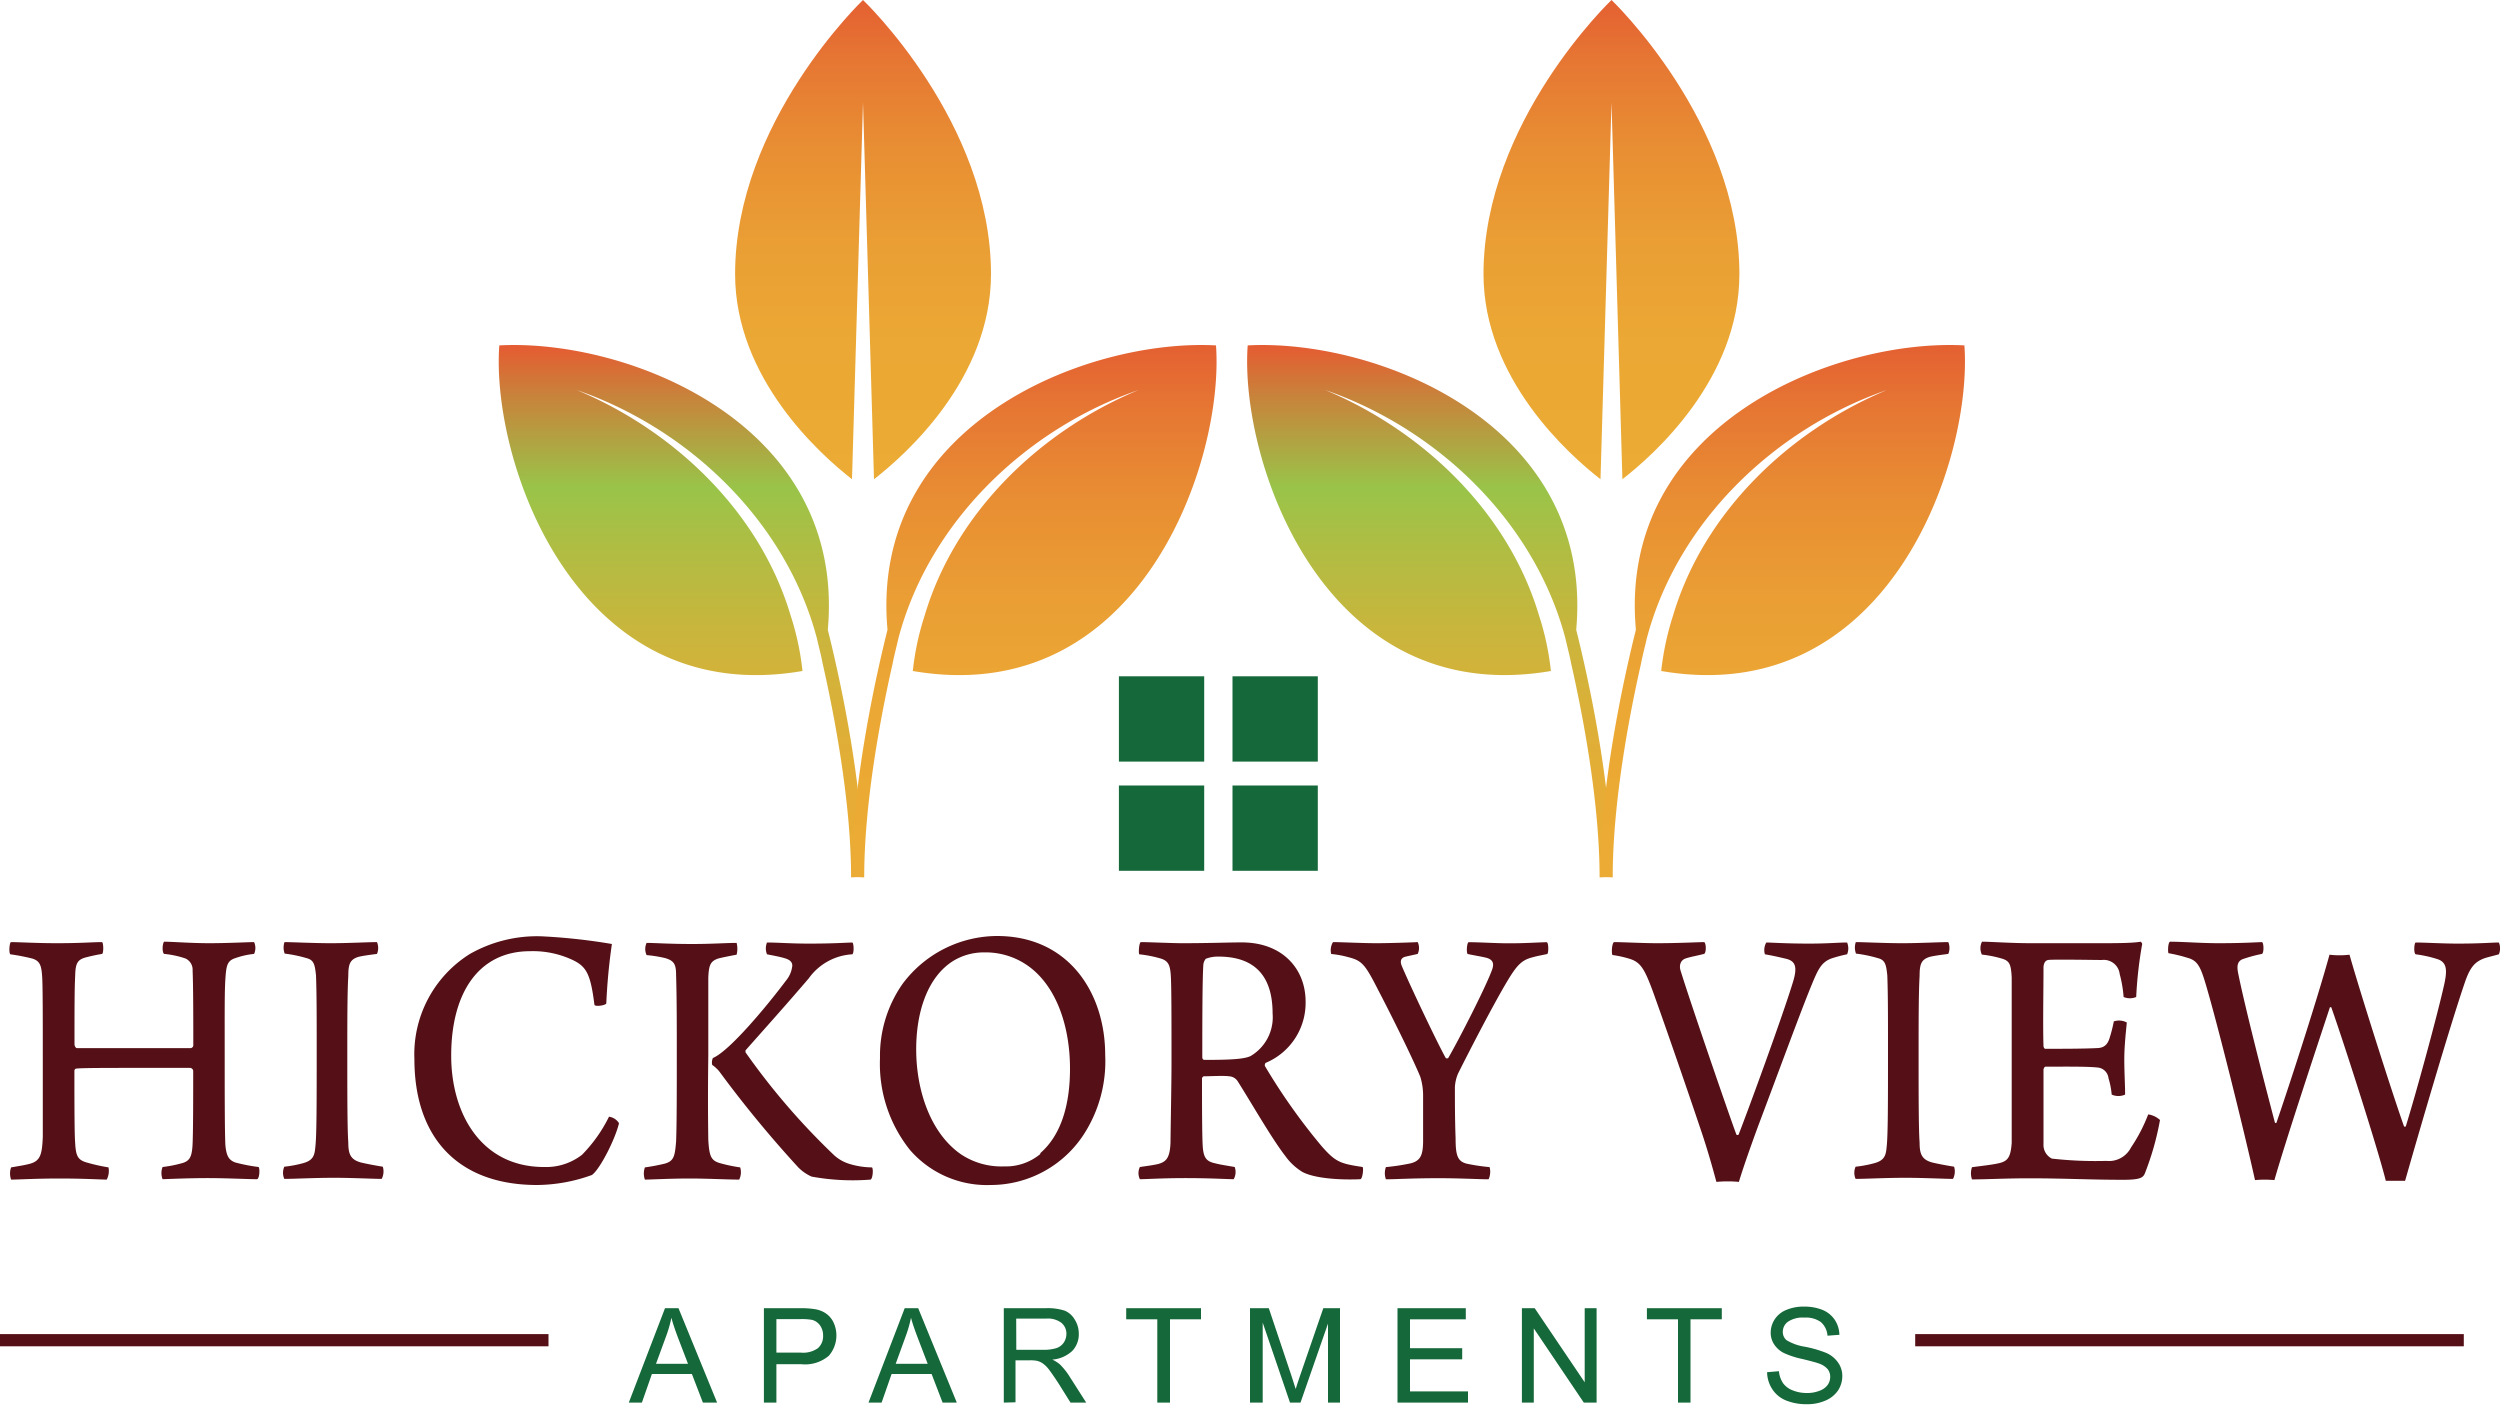 <svg id="Layer_1" data-name="Layer 1" xmlns="http://www.w3.org/2000/svg" xmlns:xlink="http://www.w3.org/1999/xlink" viewBox="0 0 250 141.41"><defs><style>.cls-1{fill:url(#linear-gradient);}.cls-2{fill:url(#linear-gradient-2);}.cls-3{fill:url(#linear-gradient-3);}.cls-4{fill:url(#linear-gradient-4);}.cls-5{fill:url(#linear-gradient-5);}.cls-6{fill:url(#linear-gradient-6);}.cls-7{fill:#156839;}.cls-8{fill:#541016;}</style><linearGradient id="linear-gradient" x1="86.3" y1="47.78" x2="86.3" y2="-0.77" gradientUnits="userSpaceOnUse"><stop offset="0" stop-color="#ebab34"/><stop offset="0.28" stop-color="#eba834"/><stop offset="0.49" stop-color="#ea9e34"/><stop offset="0.68" stop-color="#e88e33"/><stop offset="0.85" stop-color="#e67833"/><stop offset="1" stop-color="#e45d32"/></linearGradient><linearGradient id="linear-gradient-2" x1="68.13" y1="88.82" x2="68.13" y2="34.76" gradientUnits="userSpaceOnUse"><stop offset="0" stop-color="#ebab34"/><stop offset="0.16" stop-color="#e7ac35"/><stop offset="0.33" stop-color="#dbb038"/><stop offset="0.49" stop-color="#c7b63d"/><stop offset="0.65" stop-color="#acbe44"/><stop offset="0.74" stop-color="#99c449"/><stop offset="0.91" stop-color="#c8833b"/><stop offset="1" stop-color="#e45d32"/></linearGradient><linearGradient id="linear-gradient-3" x1="103.4" y1="84.93" x2="103.4" y2="33.68" xlink:href="#linear-gradient"/><linearGradient id="linear-gradient-4" x1="161.15" y1="47.78" x2="161.15" y2="-0.77" xlink:href="#linear-gradient"/><linearGradient id="linear-gradient-5" x1="142.97" y1="88.82" x2="142.97" y2="34.76" xlink:href="#linear-gradient-2"/><linearGradient id="linear-gradient-6" x1="178.25" y1="84.93" x2="178.25" y2="33.68" xlink:href="#linear-gradient"/></defs><path class="cls-1" d="M86.3,0S73.51,12.18,73.51,27.41c0,10.49,8.6,18.11,11.69,20.51l1.1-37.69,1.1,37.69c3.1-2.4,11.7-10,11.7-20.51C99.1,12.18,86.3,0,86.3,0Z"/><path class="cls-2" d="M86.37,87.68c0-9.52-2.62-20.85-3.59-24.7,1.86-20.6-20-29.13-32.85-28.44C49.09,46.09,57.55,71,80.25,67.1a27.29,27.29,0,0,0-1.19-5.56C76,51.24,67.49,43.1,57.67,39c11.27,3.9,20.9,13.16,24,24.76.06.24.12.51.19.8.14.58.29,1.17.4,1.77v0c1.16,5.1,2.85,13.85,2.85,21.41Z"/><path class="cls-3" d="M85.16,87.68c0-9.52,2.62-20.85,3.59-24.7-1.86-20.6,20-29.13,32.85-28.44C122.44,46.09,114,71,91.28,67.1a27.29,27.29,0,0,1,1.19-5.56C95.53,51.24,104,43.1,113.86,39c-11.27,3.9-20.91,13.16-24,24.76-.06.24-.12.51-.19.8-.14.58-.29,1.17-.4,1.77v0c-1.16,5.1-2.85,13.85-2.85,21.41Z"/><path class="cls-4" d="M161.15,0s-12.8,12.18-12.8,27.41c0,10.49,8.6,18.11,11.7,20.51l1.1-37.69,1.09,37.69c3.1-2.4,11.7-10,11.7-20.51C173.94,12.18,161.15,0,161.15,0Z"/><path class="cls-5" d="M161.21,87.68c0-9.52-2.62-20.85-3.59-24.7,1.86-20.6-20-29.13-32.85-28.44-.84,11.55,7.62,36.45,30.32,32.56a27.29,27.29,0,0,0-1.19-5.56C150.84,51.24,142.33,43.1,132.52,39c11.26,3.9,20.9,13.16,24,24.76.06.24.12.51.19.8.14.58.29,1.17.4,1.77v0c1.16,5.1,2.85,13.85,2.85,21.41Z"/><path class="cls-6" d="M160,87.68c0-9.52,2.62-20.85,3.59-24.7-1.86-20.6,20-29.13,32.85-28.44.84,11.55-7.62,36.45-30.32,32.56a28,28,0,0,1,1.19-5.56C170.37,51.24,178.88,43.1,188.7,39c-11.27,3.9-20.9,13.16-24,24.76-.06.24-.12.51-.19.8-.14.58-.29,1.17-.4,1.77v0c-1.16,5.1-2.84,13.85-2.84,21.41Z"/><rect class="cls-7" x="111.89" y="67.63" width="8.53" height="8.53"/><rect class="cls-7" x="123.25" y="67.63" width="8.53" height="8.53"/><rect class="cls-7" x="111.89" y="78.55" width="8.53" height="8.53"/><rect class="cls-7" x="123.25" y="78.55" width="8.53" height="8.53"/><path class="cls-8" d="M1.08,94.21c.81,0,2.53.11,4.61.11,2.46,0,3.58-.11,4.53-.11.14.19.14,1.06,0,1.18a17.77,17.77,0,0,0-1.75.38c-.71.23-.92.57-.95,1.75-.07,1.38-.07,3.09-.07,6.91,0,.15.1.34.21.38.28,0,1,0,5.87,0,4.07,0,5.23,0,5.55,0a.29.29,0,0,0,.25-.27c0-2,0-6.06-.07-7.47a1.24,1.24,0,0,0-.71-1.22,9.33,9.33,0,0,0-2.14-.46c-.21-.15-.18-1,0-1.22.84,0,2.67.15,4.53.15s3.94-.11,4.47-.11a1.43,1.43,0,0,1,0,1.18,8.18,8.18,0,0,0-1.87.42c-.81.26-.91.72-1,2.06s-.07,3.39-.07,7.89c0,3.32,0,7.47.07,8.77.1,1.07.35,1.49,1,1.72a17,17,0,0,0,2.32.45c.14.16.1,1.11-.14,1.22-1,0-3.06-.11-4.92-.11s-3.62.08-4.54.11a1.65,1.65,0,0,1,0-1.22,12.5,12.5,0,0,0,2.07-.42c.63-.22.85-.61.92-1.71s.07-5.11.07-7.51a.35.35,0,0,0-.29-.27c-.66,0-3.61,0-5.55,0-2.74,0-5.58,0-5.9.08-.07,0-.14.15-.14.19,0,2.1,0,6.37.07,7.13.07,1.33.21,1.79,1.16,2.06a18.68,18.68,0,0,0,2.18.49,1.84,1.84,0,0,1-.18,1.22c-.56,0-2.28-.11-4.74-.11-2.25,0-4.11.11-4.82.11a1.82,1.82,0,0,1,0-1.22c.85-.15,1.41-.23,1.94-.38,1-.3,1.16-.95,1.23-2.7,0-1.3,0-4.43,0-7.75,0-3.69,0-7.66-.07-8.31-.07-1.1-.25-1.52-1-1.75a20.8,20.8,0,0,0-2.18-.42C.87,95.24.94,94.36,1.08,94.21Z"/><path class="cls-8" d="M28.45,94.21c.74,0,2.85.11,4.64.11s3.73-.11,4.61-.11a1.55,1.55,0,0,1,0,1.18c-.81.11-1.44.19-1.87.3-.84.27-1,.73-1,1.91-.1,1.6-.1,4.65-.1,8,0,3.7,0,7.32.1,8.65,0,1.15.22,1.72,1.27,2,.49.12,1.26.27,2.18.42a1.62,1.62,0,0,1-.11,1.22c-.81,0-2.95-.11-4.74-.11-2,0-4,.11-5,.11a1.52,1.52,0,0,1,0-1.22,11.65,11.65,0,0,0,1.83-.34c1.06-.27,1.2-.8,1.27-1.6.14-1.11.14-4.46.14-9.88,0-3.16,0-5.53-.07-7.32-.11-1-.18-1.52-.92-1.71a13.4,13.4,0,0,0-2.21-.46A1.71,1.71,0,0,1,28.45,94.21Z"/><path class="cls-8" d="M57.27,96A9.34,9.34,0,0,0,53,95.12c-5.07,0-7.88,4.08-7.88,10.45,0,5.8,3,11.13,9.28,11.13a5.85,5.85,0,0,0,3.8-1.22,14.67,14.67,0,0,0,2.7-3.81,1.4,1.4,0,0,1,1,.65c-.36,1.56-1.9,4.61-2.71,5.18a16.42,16.42,0,0,1-5.48,1c-7.87,0-12.27-4.69-12.27-12.59A11.82,11.82,0,0,1,47,95.39a13.59,13.59,0,0,1,7.13-1.76,58.73,58.73,0,0,1,7.06.77,58.86,58.86,0,0,0-.56,5.95c-.14.22-1.19.34-1.19.11C59.06,97.41,58.64,96.65,57.27,96Z"/><path class="cls-8" d="M70.83,114c.1,1.6.25,2.06,1.19,2.32a15.33,15.33,0,0,0,2,.42,1.67,1.67,0,0,1-.1,1.22c-1.16,0-3.2-.11-5-.11s-3.9.11-4.43.11a1.82,1.82,0,0,1,0-1.22,19.88,19.88,0,0,0,2-.38c.91-.26,1-.76,1.12-2.21.07-1.68.07-5.22.07-8.62,0-3,0-5.79-.07-8,0-1.07-.17-1.45-1.09-1.72a12.9,12.9,0,0,0-1.86-.3,1.44,1.44,0,0,1,0-1.22c.84,0,2.18.11,4.6.11,1.94,0,3.41-.11,4.4-.11a2.36,2.36,0,0,1,0,1.18c-.6.11-1.41.27-1.83.38-.81.27-.95.69-1,1.94,0,1.68,0,4.77,0,7.75C70.79,108.62,70.79,111.29,70.83,114Zm3.72-8.77a69.05,69.05,0,0,0,8.86,10.29,4,4,0,0,0,1.44.84,7.86,7.86,0,0,0,2.35.38c.15.16.08,1.11-.14,1.22a22.82,22.82,0,0,1-5.9-.3,4.36,4.36,0,0,1-1.33-.92,114.43,114.43,0,0,1-7.91-9.61,3.55,3.55,0,0,0-.7-.64,1.08,1.08,0,0,1,.07-.69c1.65-.69,5.37-5.15,7.31-7.74a2.77,2.77,0,0,0,.63-1.49c0-.34-.21-.57-.67-.72s-1.09-.27-1.86-.42a1.56,1.56,0,0,1,0-1.18c1.09,0,2.29.11,4.18.11,2.39,0,3.38-.08,4.36-.11.14.11.18,1,0,1.18a5.75,5.75,0,0,0-4.36,2.4c-2.18,2.56-4.78,5.45-6.33,7.21Z"/><path class="cls-8" d="M91,115a13.79,13.79,0,0,1-3-9.19,12.54,12.54,0,0,1,2.24-7.4,11.85,11.85,0,0,1,9.46-4.81c7.17,0,10.82,5.69,10.82,11.9a13.47,13.47,0,0,1-2.18,8,11.11,11.11,0,0,1-9.28,5A10.18,10.18,0,0,1,91,115Zm13,.34c2.18-1.87,3-5,3-8.47,0-4.15-1.3-8.08-4-10.14a7.32,7.32,0,0,0-4.57-1.49,5.87,5.87,0,0,0-3.09.84c-2.53,1.57-3.72,5-3.72,8.85,0,4.08,1.4,8.35,4.46,10.49a7.29,7.29,0,0,0,4.32,1.22A5.39,5.39,0,0,0,104.07,115.37Z"/><path class="cls-8" d="M114.08,94.21c.81,0,3.06.11,4.15.11,2.7,0,4.6-.08,5.94-.08,4.14,0,6.39,2.71,6.39,5.91a6.5,6.5,0,0,1-4,6.14.36.36,0,0,0-.07.31,60.55,60.55,0,0,0,5.66,8c1.41,1.61,1.86,1.76,4.11,2.1.11.15,0,1.15-.21,1.22-1.58.08-4.43,0-5.8-.72a5.84,5.84,0,0,1-1.72-1.6c-1.34-1.72-3.41-5.34-4.74-7.44a1.08,1.08,0,0,0-.88-.53c-.49-.08-2,0-2.53,0-.07,0-.18.15-.18.19,0,2.1,0,5.57.07,6.75s.35,1.56,1.2,1.75c.56.15,1.16.23,2,.38a1.47,1.47,0,0,1-.1,1.22c-.7,0-2.32-.11-4.81-.11-2.32,0-3.87.11-4.57.11a1.38,1.38,0,0,1,0-1.22c.77-.11,1.37-.19,1.83-.3.84-.23,1.16-.65,1.23-2.1,0-.84.1-5.91.1-8,0-4.31,0-7.67-.07-8.74s-.24-1.52-1.16-1.75a12,12,0,0,0-2-.38C113.84,95.2,113.91,94.28,114.08,94.21Zm6.5,1.67a1.08,1.08,0,0,0-.24.54c-.11,1.33-.11,6.52-.11,9.34,0,.11.11.23.18.23,2.7,0,4-.08,4.64-.38a4.5,4.5,0,0,0,2.21-4.27c0-3.59-1.65-5.68-5.41-5.68A3.27,3.27,0,0,0,120.58,95.88Z"/><path class="cls-8" d="M133.3,94.21c.84,0,2.85.11,4.39.11,1.2,0,3.62-.08,4.08-.11a1.39,1.39,0,0,1,0,1.18c-.43.11-1.06.23-1.3.3-.46.16-.46.54-.25,1,.91,2.14,3.62,7.82,4.36,9.12a.26.26,0,0,0,.24,0c1.23-2.14,3.69-7,4.32-8.66.29-.68.29-1.22-.66-1.41-.49-.11-1-.19-1.72-.34-.14-.19-.07-1.11.1-1.18,1.09,0,2.71.11,4,.11,1.76,0,2.64-.08,3.8-.11.21,0,.21,1.06.07,1.18-.49.11-1,.19-1.51.34-1.06.27-1.55.8-2.53,2.44-1.52,2.56-4,7.4-4.89,9.19a4,4,0,0,0-.31,1.34c0,1.41,0,3.2.07,5.14,0,1.72.21,2.29,1.12,2.52a19.21,19.21,0,0,0,2.28.34,1.82,1.82,0,0,1-.1,1.22c-.92,0-2.85-.11-5-.11-2.64,0-4.32.11-5.27.11a1.82,1.82,0,0,1,0-1.22,21.24,21.24,0,0,0,2.49-.38c1-.26,1.2-.87,1.23-2.09,0-1.87,0-3.06,0-4.73a6.32,6.32,0,0,0-.28-1.83c-.74-1.8-2.81-6-4.26-8.77-1.3-2.56-1.61-2.86-3-3.21a9.54,9.54,0,0,0-1.65-.3A1.56,1.56,0,0,1,133.3,94.21Z"/><path class="cls-8" d="M161.41,94.21c.84,0,2.81.11,4.32.11,2.15,0,4.22-.11,4.68-.11.21.07.24,1.06,0,1.18-.74.19-1.4.3-1.86.46s-.67.64-.49,1.22c1,3.24,4.92,14.64,5.58,16.39a.16.16,0,0,0,.22,0c.91-2.32,4.46-12,5.48-15.4.42-1.45.17-2-.85-2.21-.52-.12-1.12-.27-2-.42a1.52,1.52,0,0,1,.14-1.18c.45,0,1.93.11,4.28.11,1.94,0,2.89-.11,3.8-.11a1.52,1.52,0,0,1,0,1.18,13.84,13.84,0,0,0-1.58.42c-1.09.42-1.37,1.18-2.21,3.24-1.09,2.71-3.3,8.73-5.1,13.5-.88,2.4-1.58,4.42-1.93,5.6a12.08,12.08,0,0,0-2.25,0c-.39-1.45-.88-3.2-1.54-5.15-1.73-5.14-3.84-11.21-4.85-14-.81-2.17-1.2-2.82-2.29-3.16a11,11,0,0,0-1.72-.38C161.13,95.24,161.2,94.28,161.41,94.21Z"/><path class="cls-8" d="M185.58,94.21c.74,0,2.85.11,4.64.11s3.73-.11,4.61-.11a1.55,1.55,0,0,1,0,1.18c-.81.11-1.44.19-1.87.3-.84.27-1,.73-1,1.91-.1,1.6-.1,4.65-.1,8,0,3.7,0,7.32.1,8.65,0,1.15.22,1.72,1.27,2,.49.12,1.26.27,2.18.42a1.62,1.62,0,0,1-.11,1.22c-.81,0-2.95-.11-4.74-.11-2,0-4,.11-5,.11a1.52,1.52,0,0,1,0-1.22,11.65,11.65,0,0,0,1.83-.34c1.06-.27,1.2-.8,1.27-1.6.14-1.11.14-4.46.14-9.88,0-3.16,0-5.53-.07-7.32-.11-1-.18-1.52-.92-1.71a13.4,13.4,0,0,0-2.21-.46A1.71,1.71,0,0,1,185.58,94.21Z"/><path class="cls-8" d="M198.2,94.17c.91,0,2.88.15,4.88.15h7c1.34,0,3.16,0,4-.15,0,0,.14.15.14.23a41.12,41.12,0,0,0-.6,5.3,1.63,1.63,0,0,1-1.26,0,12.08,12.08,0,0,0-.39-2.29A1.6,1.6,0,0,0,210.18,96c-.63,0-5-.08-5.38,0s-.45.53-.45.76c0,2.29-.07,5.87,0,7.85,0,.08.07.27.18.27,1.54,0,4,0,5.34-.08.67-.07.95-.49,1.12-1.1a13.15,13.15,0,0,0,.39-1.56,1.64,1.64,0,0,1,1.3.11c-.07.8-.25,2.29-.25,3.66s.08,2.52.08,3.55a1.65,1.65,0,0,1-1.34,0,8,8,0,0,0-.32-1.64,1.2,1.2,0,0,0-1.12-1.07c-1.09-.12-3.8-.08-5.2-.08-.07,0-.18.19-.18.31,0,2,0,5.68,0,7.43a1.52,1.52,0,0,0,.84,1.45,39.18,39.18,0,0,0,5.45.23,2.47,2.47,0,0,0,2.46-1.34,16.25,16.25,0,0,0,1.72-3.31A2.21,2.21,0,0,1,216,112a28,28,0,0,1-1.51,5.33c-.18.42-.42.65-2.18.65-3.2,0-6-.15-9.35-.15-2.32,0-4.32.11-5.76.11a1.83,1.83,0,0,1,0-1.22c1.13-.15,2.15-.26,2.78-.42.88-.22,1.09-.72,1.19-2,0-.69,0-4.81,0-9.08,0-3.43,0-6.79,0-7.47-.07-1.34-.21-1.68-1.05-1.91a11.25,11.25,0,0,0-1.93-.38A1.45,1.45,0,0,1,198.2,94.17Z"/><path class="cls-8" d="M217,94.17c1.26,0,3.09.15,4.84.15,2.36,0,3.52-.08,4.36-.11.18.07.21,1.06,0,1.18a14.73,14.73,0,0,0-1.83.49c-.63.19-.7.69-.56,1.41.64,3.21,2.5,10.49,3.69,15,0,0,.11,0,.14,0,1.62-4.73,4.25-12.93,5.31-16.82a8.35,8.35,0,0,0,2,0c1,3.55,4.32,14,5.45,17.16a.12.12,0,0,0,.18,0c1-3.21,3.19-11.22,3.86-14.27.28-1.33.28-2.17-.77-2.47a12.09,12.09,0,0,0-2.11-.46c-.21-.15-.14-1.11,0-1.18.88,0,2.7.11,4.18.11,2.43,0,3.44-.11,4.15-.11a1.55,1.55,0,0,1,0,1.18c-.67.19-1.09.27-1.51.42-.85.34-1.34.8-1.87,2.32-1.54,4.5-4.6,15-6,19.91-.35,0-1.55,0-1.93,0-.78-3.17-4.26-14-5.45-17.35a.22.22,0,0,0-.14,0c-1.65,5-4.36,13.16-5.55,17.28a10.62,10.62,0,0,0-1.94,0c-1.05-4.77-3.86-16.09-5-19.83-.49-1.6-.8-2.14-1.75-2.4a15.22,15.22,0,0,0-1.9-.46C216.78,95.24,216.78,94.28,217,94.17Z"/><path class="cls-7" d="M62.88,140.26l3.62-9.44h1.35l3.86,9.44H70.29l-1.1-2.86h-4l-1,2.86Zm2.72-3.88h3.2l-1-2.61c-.3-.8-.52-1.45-.66-2a12.14,12.14,0,0,1-.51,1.8Z"/><path class="cls-7" d="M76.39,140.26v-9.44H80a8.72,8.72,0,0,1,1.44.09,2.68,2.68,0,0,1,1.16.44,2.29,2.29,0,0,1,.76.91,3.1,3.1,0,0,1-.48,3.32,3.67,3.67,0,0,1-2.77.84H77.64v3.84Zm1.25-5h2.44a2.53,2.53,0,0,0,1.72-.45,1.59,1.59,0,0,0,.51-1.26,1.71,1.71,0,0,0-.3-1,1.43,1.43,0,0,0-.79-.56,5.86,5.86,0,0,0-1.17-.08H77.64Z"/><path class="cls-7" d="M86.85,140.26l3.62-9.44h1.35l3.86,9.44H94.26l-1.1-2.86h-4l-1,2.86Zm2.72-3.88h3.2l-1-2.61c-.3-.8-.53-1.45-.67-2a12.14,12.14,0,0,1-.51,1.8Z"/><path class="cls-7" d="M100.38,140.26v-9.44h4.18a5.52,5.52,0,0,1,1.92.25,2.09,2.09,0,0,1,1,.9,2.61,2.61,0,0,1,.4,1.42,2.41,2.41,0,0,1-.65,1.7,3.3,3.3,0,0,1-2,.87,3.38,3.38,0,0,1,.75.47,6.72,6.72,0,0,1,1,1.26l1.64,2.57h-1.57l-1.25-2c-.37-.56-.67-1-.9-1.3a2.85,2.85,0,0,0-.64-.63,1.8,1.8,0,0,0-.57-.25,3.59,3.59,0,0,0-.69-.05h-1.45v4.2Zm1.25-5.28h2.68a4.28,4.28,0,0,0,1.34-.17,1.47,1.47,0,0,0,.74-.57,1.59,1.59,0,0,0,.25-.85,1.4,1.4,0,0,0-.49-1.1,2.24,2.24,0,0,0-1.53-.43h-3Z"/><path class="cls-7" d="M115.73,140.26v-8.33h-3.11v-1.11h7.48v1.11H117v8.33Z"/><path class="cls-7" d="M125,140.26v-9.44h1.88l2.24,6.68.45,1.4c.1-.35.27-.85.5-1.52l2.26-6.56H134v9.44h-1.2v-7.9l-2.75,7.9H129l-2.73-8v8Z"/><path class="cls-7" d="M139.75,140.26v-9.44h6.83v1.11H141v2.89h5.22v1.11H141v3.21h5.8v1.12Z"/><path class="cls-7" d="M152.19,140.26v-9.44h1.28l5,7.41v-7.41h1.19v9.44h-1.28l-5-7.42v7.42Z"/><path class="cls-7" d="M167.8,140.26v-8.33h-3.11v-1.11h7.49v1.11h-3.13v8.33Z"/><path class="cls-7" d="M176.71,137.22l1.18-.1a2.69,2.69,0,0,0,.39,1.16,2.08,2.08,0,0,0,.95.74,3.71,3.71,0,0,0,1.45.28,3.26,3.26,0,0,0,1.26-.22,1.72,1.72,0,0,0,.82-.58,1.39,1.39,0,0,0,.26-.81,1.23,1.23,0,0,0-.25-.77,2,2,0,0,0-.85-.56c-.26-.1-.82-.25-1.68-.46a8.46,8.46,0,0,1-1.83-.59,2.48,2.48,0,0,1-1-.88,2.08,2.08,0,0,1-.34-1.17,2.43,2.43,0,0,1,.41-1.34,2.49,2.49,0,0,1,1.18-.94,4.42,4.42,0,0,1,1.74-.32,4.85,4.85,0,0,1,1.85.33,2.72,2.72,0,0,1,1.23,1,2.82,2.82,0,0,1,.46,1.49l-1.19.09a2,2,0,0,0-.66-1.36,2.56,2.56,0,0,0-1.64-.45,2.66,2.66,0,0,0-1.65.41,1.24,1.24,0,0,0-.52,1,1.09,1.09,0,0,0,.36.84,5.06,5.06,0,0,0,1.89.67,11.76,11.76,0,0,1,2.09.61,2.79,2.79,0,0,1,1.21,1,2.28,2.28,0,0,1,.4,1.34,2.62,2.62,0,0,1-.43,1.42,2.84,2.84,0,0,1-1.24,1,4.45,4.45,0,0,1-1.82.37,5.41,5.41,0,0,1-2.15-.38,2.94,2.94,0,0,1-1.36-1.12A3.18,3.18,0,0,1,176.71,137.22Z"/><rect class="cls-8" x="-0.01" y="133.41" width="54.86" height="1.22"/><rect class="cls-8" x="191.52" y="133.41" width="54.86" height="1.22"/></svg>